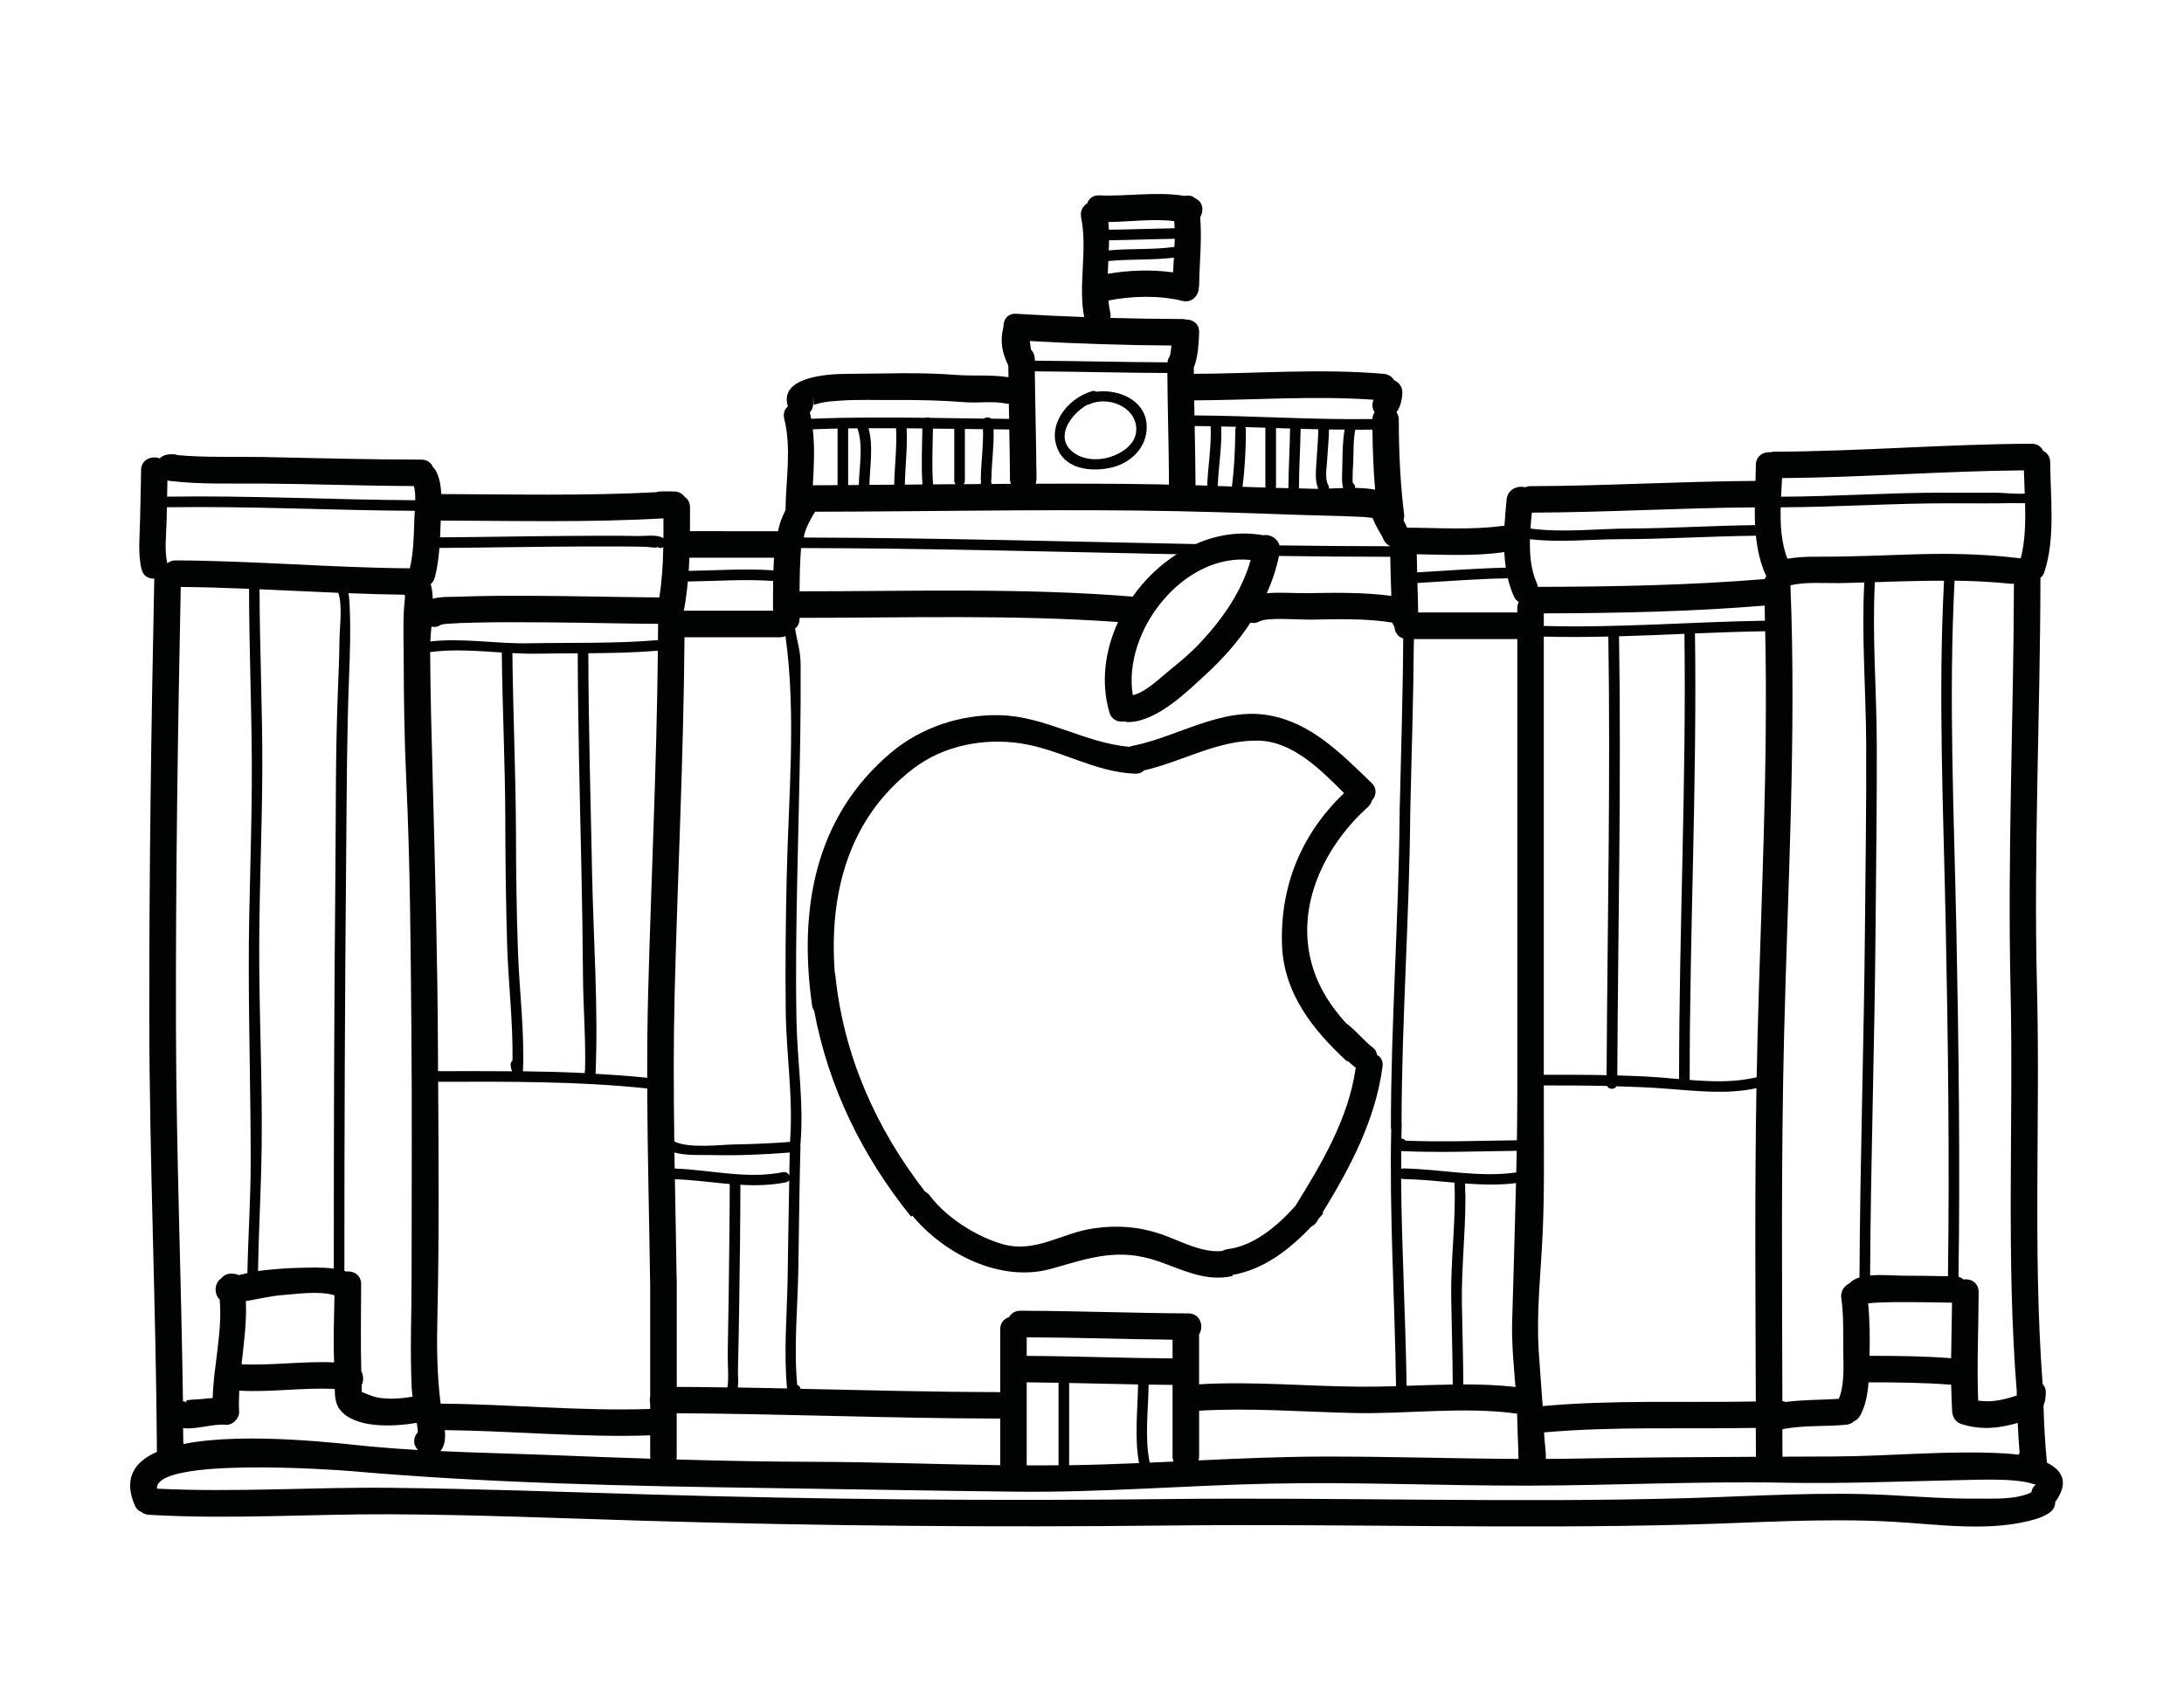 <?xml version="1.0" encoding="UTF-8"?> <svg xmlns="http://www.w3.org/2000/svg" xmlns:xlink="http://www.w3.org/1999/xlink" version="1.1" id="Layer_1" x="0px" y="0px" viewBox="0 0 411.82 320.44" style="enable-background:new 0 0 411.82 320.44;" xml:space="preserve"> <style type="text/css"> .st0{fill:#010303;} </style> <path class="st0" d="M259.66,198.95c-0.07-0.52-0.28-1-0.71-1.32c-1.68-1.3-3.02-2.99-4.67-4.33c-0.14-0.11-0.28-0.21-0.42-0.3 c-3.23-3.57-5.79-7.6-6.86-12.66c-2.26-10.65,3.27-21.27,10.95-28.17c0.41-0.37,0.64-0.79,0.74-1.2c0.8-0.89,1.05-2.26-0.07-3.33 c-5.64-5.43-11.27-11.3-19.3-12.74c-9.03-1.61-17.24,4.07-25.8,5.76c-0.2,0.04-0.38,0.1-0.54,0.17c-8.44-0.71-15.8-5.74-24.44-5.96 c-7.33-0.18-14.8,2.27-20.43,6.98c-14.58,12.22-17.52,29.75-14.99,47.72c0.06,0.43,0.21,0.77,0.4,1.04 c2.7,14.46,9.12,27.49,18.27,38.81c0.08-0.06,0.17-0.11,0.25-0.17c6.21,7.44,16.84,12.69,26.32,9.98 c7.23-2.07,12.59-3.97,20.08-1.37c4.34,1.51,8.4,3.65,13.13,2.93c0.3-0.05,0.59-0.11,0.88-0.17c-0.03-0.06-0.04-0.13-0.06-0.19 c5.93-1.03,10.77-4.8,14.88-9.13c0.41-0.18,0.78-0.49,1.08-0.97c0.13-0.2,0.25-0.41,0.38-0.61c0.28-0.32,0.56-0.63,0.84-0.95 c-0.07-0.01-0.15-0.03-0.22-0.04c5.26-8.59,10.02-17.54,11.35-27.65C260.82,200,260.35,199.3,259.66,198.95z M244.25,227.43 c-3.55,3.94-7.9,7.52-12.74,8.13c-0.4,0.05-0.75,0.18-1.05,0.35c-3.67,0.37-7.39-1.64-10.71-2.88c-4.51-1.69-8.83-2.06-13.58-1.38 c-5.9,0.84-10.89,4.69-17,3c-4.94-1.36-10.78-5.07-13.84-9.18c-0.27-0.36-0.59-0.61-0.92-0.78c-9.16-11.8-15.32-25.49-16.9-40.79 c-0.02-0.2-0.06-0.39-0.11-0.56c-1.08-14.57,2.43-28.91,14.79-38.38c5.74-4.4,13.37-5.85,20.43-4.75c7.41,1.16,13.75,5.39,21.4,5.69 c0.75,0.03,1.31-0.22,1.71-0.62c7.28-1.66,13.93-5.78,21.56-5.61c6.47,0.14,11.69,5.45,16.15,9.89 c-7.95,7.6-12.03,17.31-11.71,28.44c0.27,9.33,5.87,16.26,12.34,22.23c-0.01-0.08-0.01-0.17-0.02-0.25 c0.44,0.42,0.89,0.82,1.36,1.19c0.07,0.06,0.15,0.1,0.23,0.15C254.33,210.84,249.24,219.39,244.25,227.43z"></path> <path class="st0" d="M216.18,79.73c-0.49-4.4-5.43-6.4-9.47-5.86c-0.21-0.14-0.47-0.2-0.79-0.11c-4.75,1.39-8.83,6.68-6.19,11.52 c1.88,3.46,6.76,3.69,10.09,2.83C213.69,87.11,216.64,83.84,216.18,79.73z M209.29,86.19c-2.31,0.72-5.2,0.56-7.11-1.04 c-3.29-2.77-0.31-7.01,2.78-8.79c0.13-0.01,0.26-0.03,0.39-0.1c3.49-1.62,8.8,0.35,8.91,4.59 C214.33,83.67,211.67,85.44,209.29,86.19z"></path> <path class="st0" d="M385.98,275.84c-0.36-3.59-0.55-7.2-0.65-10.8c0-0.01,0.01-0.02,0.01-0.03c0.34-0.83,0.38-1.42,0.42-2.33 c0.03-0.74-0.21-1.3-0.6-1.69c-1.86-24.88-0.43-49.81-1.06-74.73c-0.65-25.72,0.61-51.53,0.65-77.27c0.32-0.28,0.59-0.65,0.75-1.15 c2.1-6.42,1.12-14.01,1.09-20.66c-0.01-1.09-0.58-1.8-1.33-2.15c-0.35-0.77-1.06-1.35-2.17-1.35c-16.18,0.06-32.32,1.44-48.5,1.5 c-0.26,0-0.49,0.04-0.71,0.1c-1.33-0.13-2.78,0.67-2.79,2.4c-0.01,1-0.04,2-0.07,3.01c-14.15,0.08-28.28,0.95-42.43,0.99 c-0.39,0-0.74,0.08-1.03,0.21c-1.4-0.39-3.28,0.38-3.47,2.29c-0.16,1.63-0.31,3.3-0.41,4.99c-0.14,0-0.27-0.01-0.42,0.01 c-5.92,0.79-11.99,0.35-17.95,0.33c-0.17-0.46-0.39-0.9-0.66-1.36c0-0.01-0.01-0.02-0.01-0.02c0.12-0.32,0.17-0.68,0.12-1.12 c-0.72-5.88-1-11.9-1-17.82c0-0.59-0.17-1.07-0.44-1.45c0.78-1.07,1.08-2.41,1.11-3.74c0.02-1.02-0.64-1.91-1.53-2.29 c-0.39-0.64-1.04-1.12-1.97-1.21c-11.9-1.03-23.89-0.06-35.81,0c0-0.43-0.01-0.85-0.01-1.28c0.09-0.17,0.18-0.35,0.24-0.56 c0.56-1.85,0.71-4.06,0.76-6c0.04-1.64-1.23-2.44-2.5-2.41c-0.2-0.05-0.42-0.09-0.66-0.09c-4.52-0.01-9.04-0.09-13.56-0.21 c0.04-0.3,0.04-0.61-0.03-0.95c-0.17-0.77-0.28-1.55-0.36-2.33c4.45-0.88,9.56-1.01,13.95,0.07c1.87,0.46,3.09-1.08,3.11-2.55 c0.03-0.16,0.06-0.34,0.06-0.52c0.05-4.21,0.55-8.49,0.19-12.7c0.72-1.19,0.57-2.91-0.91-3.55c-0.54-0.52-1.31-0.65-2.06-0.48 c-5.29-0.87-10.71,0.13-16.06-0.1c-1.21-0.05-1.97,0.62-2.27,1.49c-0.82,0.52-1.39,1.46-1.15,2.67c1.25,6.19-0.6,12.62,0.57,18.79 c-4.28-0.16-8.55-0.36-12.82-0.62c-1.66-0.1-2.45,1.18-2.4,2.47c0,0.01-0.01,0.02-0.01,0.03c-0.66,2.71-0.27,4.76,0.92,7.26 c0,0,0,0,0.01,0.01c0.01,0.73,0.02,1.46,0.03,2.19c-3.3-0.51-6.72-0.18-10.04-0.44c-6.81-0.54-13.68-0.21-20.5-0.19 c-3.74,0.01-12.77,0.61-11.06,6.12c-0.6,0.54-0.94,1.36-0.68,2.38c1.38,5.49,0.32,11.42,0.24,17c0,0.06,0.01,0.11,0.01,0.17 c-0.65,1.27-1.19,2.63-1.41,4H130.1c0.01-1.5,0.01-3,0.01-4.5c0-0.92-0.41-1.56-0.99-1.96c-0.46-0.62-1.19-1.04-2.01-1.04 c-0.08,0-0.16,0.02-0.24,0.02c-0.09-0.01-0.17-0.02-0.26-0.02h-2c-0.32,0-0.61,0.06-0.87,0.15c-13.5,0.71-27.02,0.39-40.53,0.35 c-0.08-1.52-0.32-3.01-0.95-4.27c-0.17-0.33-0.37-0.59-0.6-0.78c-0.33-0.82-1.06-1.45-2.21-1.45c-9.98,0-19.92-0.29-29.9-0.49 c-5.29-0.1-10.74,0.13-16.02-0.35c-0.27-0.1-0.58-0.17-0.93-0.17c-0.43,0-0.83,0-1.25,0.11c-0.54,0.13-0.94,0.37-1.23,0.67 c-1.47-0.57-3.51,0.17-3.52,2.23c-0.02,3.13-0.14,6.25-0.19,9.38c-0.05,2.97-0.44,6.37,0.28,9.29c0.32,1.32,1.36,1.84,2.4,1.77 c-0.57,27.57-0.97,55.14-0.94,82.72c0.03,27.33,1.27,54.64,1.44,81.96c-4.29,1.88-6.38,5.04-4.15,10.14 c0.28,0.64,0.71,1.01,1.19,1.18c0.38,0.31,0.87,0.52,1.47,0.55c15.15,0.89,30.33-0.16,45.49-0.1c16.12,0.07,32.25,0.76,48.37,1.24 c32.8,0.97,65.55,1.24,98.36,0.88c32.57-0.36,65.2,0.69,97.75-0.17c12.85-0.34,25.7-1.25,38.55-0.56c8.78,0.47,18.94,2.1,27.51-0.57 c0.79-0.25,1.55-0.62,2.24-1.06c0.85-0.54,1.19-1.34,1.17-2.12c0.08-0.09,0.16-0.17,0.23-0.28 C390.2,279.34,388.66,277.14,385.98,275.84z M336.03,90.16c15.21-0.12,30.39-1.34,45.6-1.46c0.04,1.43,0.11,2.9,0.16,4.38 c-1.84,0.12-4.12-0.17-5.26-0.16c-3.57,0.03-7.13-0.02-10.7-0.01c-9.99,0.01-19.98,0.72-29.99,0.76 C335.9,92.48,335.97,91.3,336.03,90.16z M335.77,95.67c10.69-0.04,21.35-0.78,32.02-0.76c3.92,0,7.83,0.05,11.75-0.03 c0.62-0.01,1.45,0.03,2.31,0.02c0.1,3.55,0.03,7.13-0.81,10.4c-0.09-0.01-0.18-0.03-0.27-0.04c-0.04-0.01-0.08,0-0.12-0.01 c-7.36-0.88-14.2-0.93-21.65-0.65c-4.49,0.17-8.97,0.31-13.46,0.37c-2.73,0.04-5.73-0.11-8.49,0.4 C335.87,102.4,335.69,99.03,335.77,95.67z M336.1,273.64c0-1.37-0.01-2.74-0.01-4.11c3.94-0.81,8.02-0.47,12.01-0.85 c0.64-0.06,1.15-0.32,1.53-0.68c0.44-0.18,0.83-0.53,1.13-1.06c1.02-1.84,1.41-4.04,1.58-6.26c5.2,0,10.4,0.05,15.58,0.45 c0.03,1.68,0.08,3.36,0.18,5.04c0.06,1.14,0.72,2.07,1.84,2.41c3.7,1.13,7.03,0.78,10.52-0.25c0.09,1.87,0.2,3.74,0.36,5.61 c-0.08,0.12-0.14,0.26-0.19,0.4c-0.84-0.12-1.64-0.2-2.34-0.24c-10.78-0.65-21.76,0.52-32.55,0.56c-3.21,0.01-6.42,0.02-9.63,0.04 v-1.03C336.1,273.66,336.1,273.65,336.1,273.64z M337.61,110.37c2.92-0.67,6.27-0.37,9.19-0.41c1.58-0.02,3.16-0.07,4.73-0.12 c-0.53,10.11,0.31,20.3,0.36,30.42c0.06,11.59-0.13,23.19-0.23,34.78c-0.19,21.95-0.93,43.91-1.03,65.86 c-0.71,0.22-1.33,0.54-1.79,1.01c-0.03,0.03-0.04,0.05-0.06,0.08c-0.99,0.47-1.78,1.49-1.58,2.85c0.43,2.98,0.36,6.1,0.36,9.1 c0,2.86,0.36,7.03-0.83,9.85c-3.34,0.22-6.7,0.15-10.02,0.59c-0.19-0.08-0.39-0.14-0.62-0.17c-0.06-22.96-0.24-45.93,0.32-68.88 C337.1,167.01,338.74,138.7,337.61,110.37z M353.53,109.79c1.82-0.06,3.64-0.13,5.47-0.17c2.58-0.07,5.09-0.12,7.57-0.11 c-1.12,21.47-0.13,42.96,0.31,64.45c0.45,22.23,0.74,44.47,0.43,66.71c-2.81-0.05-5.62-0.11-8.43-0.1c-1.55,0-4.04-0.25-6.25-0.04 c0.12-21.82,0.86-43.65,1.03-65.47c0.09-11.59,0.27-23.19,0.23-34.78C353.86,130.12,353,119.91,353.53,109.79z M354.74,245.62 c1.86-0.08,3.73-0.07,5.59-0.07c2.58,0,5.17,0.07,7.75,0.11c-0.04,3.49-0.14,6.98-0.17,10.47c-5.12-0.4-10.26-0.45-15.39-0.45 c0.09-3.28,0.06-6.61-0.26-9.89c0.08-0.01,0.16-0.03,0.25-0.04C353.26,245.67,354,245.65,354.74,245.62z M379.11,186.25 c0.58,25.38-0.86,50.8,1.17,76.15c0,0.25,0,0.51,0,0.76c-2.45,0.83-4.75,1.34-7.27,0.97c-0.26-6.82,0.06-13.64,0.09-20.47 c0.01-1.79-1.52-2.58-2.89-2.39c-0.25-0.23-0.55-0.4-0.91-0.5c0.31-21.62,0.04-43.24-0.39-64.86c-0.44-22.13-1.5-44.29-0.35-66.41 c3.6,0.05,7.16,0.22,10.85,0.61c0.11-0.03,0.23-0.04,0.34-0.07C379.69,135.44,378.53,160.89,379.11,186.25z M288.85,96.67 c14.02-0.04,28.03-0.9,42.04-0.99c-0.01,1.12,0,2.24,0.05,3.35c-7.81,0.08-15.63,0.6-23.45,0.63c-6.11,0.02-12.76,0.84-18.9,0.01 C288.66,98.66,288.75,97.65,288.85,96.67z M288.49,101.68c5.62,0.68,11.55,0,17.14,0c8.5-0.01,16.98-0.57,25.47-0.65 c0.25,2.54,0.78,5.03,1.85,7.41c0.04,0.08,0.08,0.14,0.12,0.21c-0.13,0.16-0.24,0.34-0.32,0.55c-14.21,1.17-28.52,1.44-42.78,1.47 c-0.03-0.25-0.09-0.5-0.21-0.76C288.67,107.47,288.42,104.58,288.49,101.68z M331.08,264.29c-13.39,0.25-26.86-0.34-40.19,0.87 c-0.23-3.42-0.52-6.84-0.74-10.27c-0.47-7.33,0.39-14.85,0.73-22.17c0.35-7.65,0.23-15.32,0.23-22.97v-5.06 c3.97,0,7.95,0.01,11.92,0.1c0.32,0.69,1.4,0.71,1.78,0.06c3.12,0.09,6.24,0.21,9.36,0.45c5.6,0.42,11.48,1.13,17.03-0.09 C330.86,224.88,331.02,244.59,331.08,264.29z M331.1,274.72c-11.11,0.05-22.21,0.12-33.33,0.33c-2.09,0.04-4.18,0.06-6.28,0.07 c0.03-1.57-0.26-3.3-0.29-4.23c-0.01-0.26-0.03-0.51-0.04-0.77c13.25-1.17,26.62-0.6,39.92-0.85 C331.09,271.1,331.1,272.91,331.1,274.72z M316.61,202.99c0,0.01,0,0.01,0,0.01v0.49c-1.28-0.11-2.55-0.23-3.8-0.32 c-2.61-0.2-5.23-0.3-7.85-0.37c0.14-27.6,0.77-55.2,0.33-82.81c4.11-0.11,8.22-0.29,12.33-0.46 C317.99,147.36,316.62,175.17,316.61,202.99z M291.1,118.04v-2.37c13.88-0.04,27.8-0.32,41.64-1.47c0.03,0.95,0.04,1.9,0.06,2.85 C318.9,117.26,305.02,118.44,291.1,118.04z M303.27,120.04c0.43,27.19-0.17,54.37-0.32,81.55c0,0.03-0.02,0.05-0.02,0.09v1.07 c-3.94-0.08-7.89-0.07-11.83-0.07v-82.63C295.16,120.16,299.22,120.13,303.27,120.04z M318.58,203.65c0.01-0.05,0.03-0.09,0.03-0.14 c0-28.02,1.39-56.04,1-84.06c4.41-0.18,8.83-0.34,13.24-0.41c0.55,25.43-0.78,50.86-1.44,76.28c-0.07,2.61-0.12,5.21-0.17,7.82 C327.16,204.14,322.83,203.99,318.58,203.65z M284.32,109.05c0.28,1.16,0.64,2.29,1.13,3.39c0.23,0.53,0.57,0.87,0.94,1.07 c-0.17,0.32-0.29,0.71-0.29,1.16v0.85c-0.06,0-0.11-0.02-0.17-0.02h-18.52c-0.02-1.85-0.08-3.71-0.14-5.56 C272.96,109.61,278.63,109.16,284.32,109.05z M285.76,261.55c-3.27-0.37-6.55-0.48-9.83-0.48c-0.03-5.06-0.18-10.12-0.27-15.17 c-0.11-6.67,0.67-13.3,0.66-19.95c0,0,0,0,0,0c0-0.03,0-0.06,0-0.08c0-0.03,0-0.05,0-0.08c0,0,0,0,0,0c0-0.08,0.01-0.15,0.01-0.23 c-0.01-0.15-0.02-0.29-0.02-0.44c-0.04-0.3-0.05-0.6-0.03-0.89c-0.01-0.35-0.01-0.7-0.02-1.05c3.2,0.23,6.39,0.33,9.6-0.07 c-0.2,8.77-0.49,17.53-0.73,26.32C285.04,253.5,285.44,257.52,285.76,261.55z M264.6,220.34c-0.15,0-0.28,0.03-0.39,0.07 c0-1.11-0.01-2.23,0-3.34c7.28,0.33,14.51,0.04,21.79-0.05c-0.02,1.36-0.06,2.72-0.09,4.08 C278.81,222.11,271.71,220.47,264.6,220.34z M273.93,261.09c-2.89,0.04-5.77,0.15-8.67,0.24c0-0.05-0.02-0.09-0.03-0.13 c-0.19-12.94-0.94-25.96-1.03-38.95c0.11,0.05,0.24,0.08,0.39,0.09c3.24,0.06,6.45,0.4,9.67,0.68c0.3,7.19-0.72,14.33-0.62,21.52 C273.72,250.06,273.9,255.57,273.93,261.09z M286.06,266.58c0.02,0.49,0.04,0.98,0.05,1.47c0.02,1.54,0.1,3.09,0.16,4.63 c0.03,0.77,0.04,1.54,0.06,2.31c-0.02,0.04-0.03,0.08-0.05,0.13c-12.3-0.06-24.6-0.47-36.9-0.44c-7.81,0.02-15.6,0.36-23.38,0.72 c0.06-0.22,0.11-0.46,0.11-0.73v-8.64c9.6-0.57,19.22,0.2,28.82,0.43C265.29,266.72,275.75,265.18,286.06,266.58z M283.27,104.17 c0.13-0.02,0.25-0.05,0.38-0.09c0.05,1,0.14,1.99,0.29,2.97c-5.58,0.13-11.14,0.56-16.71,0.89c-0.03-1.14-0.07-2.28-0.09-3.42 C272.5,104.61,277.95,104.89,283.27,104.17z M265.92,153.3c0.23-10.63,0.6-21.25,0.67-31.88c0-0.03,0.02-0.05,0.02-0.08v-0.83h19.33 c0.06,0,0.11-0.01,0.17-0.02v85.27c0,3.09-0.04,6.18-0.08,9.27c-7.01,0.09-13.98,0.35-20.98,0.08c-0.2-0.24-0.48-0.4-0.8-0.4 c0.02-0.97,0.04-1.94,0.06-2.92c-0.01,0-0.02,0-0.03,0C264.32,192.26,265.77,172.8,265.92,153.3z M262.35,112.37 c-5.24-0.7-10.64-0.6-15.9-0.51c-2.1,0.04-4.99-0.22-7.58,0.01c1.01-2.25,1.79-4.6,2.3-7.03c6.99,0.09,13.98,0.16,20.98,0.16 C262.19,107.46,262.28,109.92,262.35,112.37z M259,75.38c-0.33,0.78-0.28,1.66,0.21,2.37c-0.24,0.34-0.4,0.76-0.43,1.27 c-11.19,0.17-22.36-0.62-33.55-0.68c-0.02-0.95-0.04-1.89-0.05-2.84C236.44,75.45,247.75,74.6,259,75.38z M259.29,92.34 c-1.17-0.22-2.45-0.31-3.76-0.33c0.01-0.38-0.15-0.76-0.45-0.93c-0.04-0.37-0.03-0.74-0.03-1.11c0-0.81,0.05-1.63,0.1-2.44 c0.12-2.15-0.01-4.37,0.4-6.49c1.08,0,2.16,0,3.24-0.02C258.83,84.79,258.98,88.58,259.29,92.34z M253.27,92.03 c-0.92,0.03-1.83,0.07-2.69,0.1c0.03-0.2,0.02-0.41-0.11-0.63c-0.71-1.21-0.29-3.38-0.22-4.71c0.11-1.93,0.31-3.86,0.35-5.8 c0.98,0.02,1.96,0.02,2.94,0.03c-0.46,2.75-0.38,5.7-0.47,8.48C253.04,90.03,253.02,91.18,253.27,92.03z M248.58,92.18 c-0.21,0-0.43,0.01-0.62,0c-1.02-0.02-2.03-0.05-3.05-0.08c0-0.04,0.02-0.06,0.02-0.1c0.02-3.71,0.26-7.42,0.32-11.13 c1.11,0.03,2.23,0.06,3.34,0.09c-0.04,2.14-0.26,4.28-0.38,6.42C248.13,88.87,247.93,90.76,248.58,92.18z M242.95,92.06 c-0.8-0.02-1.61-0.04-2.41-0.06c0.03-0.1,0.07-0.2,0.07-0.33V80.73c0.88,0.03,1.77,0.06,2.65,0.08c-0.05,3.73-0.29,7.46-0.32,11.2 C242.94,92.03,242.95,92.04,242.95,92.06z M234.82,80.54c1.26,0.04,2.52,0.08,3.78,0.12v11.01c0,0.1,0.03,0.18,0.05,0.27 c-1.45-0.05-2.91-0.09-4.36-0.14c0.47-3.57,0.63-7.2,0.64-10.79C234.94,80.82,234.89,80.67,234.82,80.54z M230.28,80.42 c0.94,0.02,1.88,0.05,2.81,0.07c-0.09,0.14-0.16,0.31-0.16,0.52c-0.02,3.57-0.18,7.18-0.64,10.73c-0.89-0.03-1.78-0.06-2.67-0.09 C229.77,87.89,230.44,84.18,230.28,80.42z M227.63,91.58c-0.73-0.02-1.47-0.05-2.2-0.07c-0.02-3.72-0.09-7.44-0.16-11.17 c1,0.01,2.01,0.02,3.01,0.04C228.45,84.13,227.78,87.84,227.63,91.58z M221.45,46.56c-4.1,0.58-8.27,0.26-12.38,0.66 c0.02-0.64,0.06-1.27,0.06-1.91c4.13-0.05,8.26-0.22,12.39-0.28C221.51,45.55,221.47,46.05,221.45,46.56z M221.41,41.7 c0.04,0.44,0.07,0.89,0.08,1.34c-4.13,0.07-8.26,0.23-12.4,0.28c-0.02-0.49-0.05-0.97-0.1-1.45 C213.11,41.83,217.34,41.2,221.41,41.7z M208.99,49.23c4.11-0.41,8.26-0.14,12.37-0.64c-0.06,0.93-0.12,1.85-0.17,2.77 c-4.05-0.56-8.32-0.41-12.31,0.27C208.91,50.83,208.95,50.03,208.99,49.23z M220.89,65.16c-0.02,0.18-0.04,0.36-0.06,0.54 c-0.01,0.11-0.03,0.21-0.04,0.32c-0.01,0.04-0.01,0.09-0.02,0.17c-0.05,0.34-0.11,0.68-0.2,1.01c-0.23,0.3-0.38,0.68-0.43,1.13 c-8.34-0.03-16.68-0.26-25.02-0.31c0-0.12,0-0.23,0-0.35c0-0.68-0.28-1.3-0.73-1.76l-0.2-1.6C203.07,64.82,211.98,65.1,220.89,65.16 z M195.42,88.48c-0.05-6.15-0.23-12.3-0.29-18.45c8.33,0.05,16.66,0.28,24.99,0.31c0.05,7.02,0.28,14.03,0.31,21.05 c-0.68-0.01-1.36-0.04-2.03-0.05c-7.7-0.14-15.41-0.15-23.11-0.12c0.09-0.26,0.15-0.55,0.15-0.87v-1.67 C195.44,88.6,195.42,88.54,195.42,88.48z M190.44,90.34c0,0.34,0.07,0.63,0.17,0.9c-1.22,0.01-2.44,0.02-3.67,0.03v-0.26 c0-0.12-0.03-0.22-0.07-0.32c0.04-0.1,0.06-0.22,0.07-0.35c0.04-3.13,0.52-6.25,0.41-9.38c0.99,0.01,1.98,0.03,2.96,0.03 C190.37,84.11,190.43,87.22,190.44,90.34z M153.28,75.38c-0.04-0.21-0.09-0.42-0.18-0.63c0.86,1.99-0.55,1.72,1.83,1.2 c1.07-0.24,2.17-0.3,3.26-0.38c3.59-0.27,7.26-0.1,10.86-0.13c4.31-0.04,8.6,0.07,12.9,0.41c2.53,0.2,5.16-0.26,7.67,0.24 c0.21,0.04,0.42,0.06,0.61,0.05c0.02,0.95,0.04,1.9,0.05,2.85c-1.13-0.01-2.26-0.03-3.39-0.04c-0.4-0.31-0.99-0.31-1.34-0.01 c-3.39-0.04-6.78-0.09-10.18-0.14c-0.26-0.11-0.57-0.11-0.83-0.01c-7.19-0.09-14.39-0.11-21.58,0.18c-0.08-0.4-0.15-0.8-0.25-1.2 C153.28,77.14,153.47,76.21,153.28,75.38z M185,90.71c-0.03,0.09-0.06,0.18-0.06,0.3v0.27c-1.08,0.01-2.16,0.02-3.24,0.03 c0.14-0.16,0.24-0.36,0.24-0.63V80.9c1.14,0.01,2.27,0.02,3.41,0.04c0.11,3.14-0.37,6.27-0.41,9.41 C184.93,90.48,184.96,90.6,185,90.71z M175.92,80.83c1.34,0.02,2.68,0.03,4.02,0.04v9.8c0,0.28,0.1,0.49,0.25,0.64 c-1.42,0.01-2.84,0.02-4.25,0.03c0,0,0-0.01,0-0.01C175.69,87.84,175.86,84.34,175.92,80.83z M170.96,80.77 c0.99,0.01,1.97,0.02,2.96,0.03c-0.05,3.51-0.23,7.02,0.02,10.53c0,0.01,0.01,0.02,0.01,0.03c-1.11,0.01-2.22,0.02-3.33,0.03 C170.68,87.85,171.15,84.32,170.96,80.77z M163.77,80.76c1.73-0.01,3.46,0,5.19,0c0.2,3.55-0.28,7.09-0.35,10.64 c-1.56,0.01-3.11,0.03-4.67,0.04C164.01,88.02,164.73,84.12,163.77,80.76z M161.94,91.46c-0.67,0-1.34,0.01-2.01,0.02V80.79 c0.58-0.01,1.17,0,1.75-0.01C162.82,84.05,162.01,88.05,161.94,91.46z M153.26,80.96c1.56-0.06,3.11-0.11,4.67-0.14v10.67 c-1.55,0.01-3.1,0.02-4.66,0.02C153.47,87.98,153.67,84.44,153.26,80.96z M151.6,101.17c0-0.04,0-0.06,0-0.09 c0.04-0.18,0.08-0.35,0.13-0.53c0.12-0.44,0.28-0.86,0.47-1.28c0.43-0.96,0.94-1.89,1.51-2.77c20.25-0.03,40.5-0.44,60.75-0.22 c10.08,0.11,20.16,0.44,30.23,0.81c2.78,0.1,5.57,0.14,8.35,0.23c1.43,0.05,2.85,0.11,4.28,0.18c0.19,0.01,0.94,0.12,1.5,0.17 c0.3,0.78,0.66,1.53,1.08,2.26c0.21,0.36,0.42,0.72,0.63,1.08c0.08,0.14,0.16,0.29,0.23,0.44c0.01,0.03,0.03,0.06,0.04,0.09 c0.24,0.64,0.68,1.15,1.29,1.42c0,0.02,0,0.03,0,0.05c-6.94,0-13.88-0.07-20.82-0.16c-0.38-1.38-1.87-2.16-3.11-1.92 c-4.41-0.78-8.75-0.08-12.71,1.67c-24.49-0.47-48.97-1.17-73.47-1.23c-0.15-0.02-0.3-0.04-0.42-0.05 C151.59,101.26,151.6,101.22,151.6,101.17z M235.84,105.6c-1.73,5.98-5.22,11-9.53,15.62c-1.79,1.92-3.77,3.57-5.81,5.21 c-1.7,1.36-4.46,4.13-6.9,4.66C211.63,118.97,223.18,104.23,235.84,105.6z M151.05,103.35c23.62,0.04,47.22,0.69,70.83,1.17 c-3.22,2.06-6.06,4.81-8.3,7.99c-20.77-1.7-41.97-0.99-62.81-1C150.78,108.78,150.84,106.05,151.05,103.35z M149.95,118.52 c0.49-0.4,0.82-1.01,0.82-1.84c0-0.06,0-0.11,0-0.17c19.92,0.01,40.16-0.63,60.05,0.79c-2.47,5.37-3.28,11.39-1.63,17.04 c0.42,1.44,1.69,1.91,2.84,1.7c0.27,0.09,0.56,0.14,0.9,0.13c5.34-0.2,10.88-5.71,14.61-9.14c3.1-2.85,5.93-6.08,8.26-9.61 c0.53,0.13,1.12,0.08,1.73-0.25c1.49-0.8,7.33-0.28,9.74-0.32c5.02-0.09,10.3-0.26,15.27,0.56c0.09,0.29,0.22,0.55,0.39,0.77 c0.06,0.98,0.61,1.91,1.66,2.22c-0.05,10.39-0.4,20.78-0.63,31.16c0,0.04-0.02,0.07-0.02,0.12c0,0.61-0.02,1.22-0.02,1.84 c0,0.08,0,0.17-0.01,0.25c0,0,0,0,0,0c-0.17,19.65-1.64,39.25-1.64,58.91c0,0.12,0.03,0.22,0.06,0.31 c-0.36,16.12,0.68,32.31,0.91,48.41c-2.21,0.07-4.42,0.12-6.64,0.1c-10.18-0.06-20.33-1.05-30.5-0.45v-9.37c0-0.01,0-0.02,0-0.03 c0.94-1.46,0.28-3.96-2-3.97c-10.13-0.05-20.25-0.45-30.38-0.49c-0.04,0-0.08-0.01-0.12-0.01h-1.22c-1.03,0-1.73,0.52-2.1,1.21 c-0.92,0.28-1.68,1.03-1.68,2.29v11.87c-0.11-0.01-0.21-0.03-0.33-0.03c-12.45-0.02-24.89-0.35-37.33-0.62 c-0.03-0.37-0.29-0.63-0.62-0.75c-0.67-7.26,0.11-14.83,0.22-22.07c0.11-7.68,0.2-15.37,0.4-23.05c0-0.08-0.02-0.14-0.04-0.21 c0.01-0.04,0.03-0.08,0.04-0.13c0.66-7.71-0.6-15.42-0.75-23.13c-0.18-8.93-0.04-17.87,0.14-26.8c0.18-8.97,0.43-17.93,0.57-26.9 c0.07-4.46,0.09-8.91,0.07-13.37c-0.01-2.91-0.64-4.32-1.05-6.94C149.93,118.53,149.94,118.52,149.95,118.52z M214.78,275.91 c-4.39,0.18-8.78,0.34-13.18,0.4V260.8c4.33,0.09,8.66,0.2,12.99,0.28C214.53,265.96,213.89,271.08,214.78,275.91z M193.6,255.69 v-3.5c9.17,0.03,18.33,0.35,27.5,0.45v3.53C211.93,256.11,202.77,255.74,193.6,255.69z M199.6,260.76v15.56c-2,0.02-4,0.03-6,0.02 v-15.66C195.6,260.7,197.6,260.73,199.6,260.76z M216.59,261.11c1.5,0.02,3.01,0.04,4.51,0.05v13.51c0,0.36,0.07,0.67,0.18,0.95 c-1.5,0.07-2.99,0.14-4.49,0.2C215.82,271.07,216.52,265.94,216.59,261.11z M188.27,267.51c0.12,0,0.22-0.02,0.33-0.03v8.82 c-11.67-0.15-23.33-0.6-35-0.63c-8.69-0.02-17.37-0.19-26.05-0.44c0.03-0.17,0.05-0.35,0.05-0.54v-8.18 C147.83,266.62,168.04,267.48,188.27,267.51z M148.41,261.83c-3.09-0.07-6.19-0.12-9.28-0.18c0.14-1.1,0-2.4,0.02-3.32 c0.12-4.23,0.17-8.46,0.24-12.69c0.11-7.4,0.21-14.81,0.22-22.22c2.85,0.17,5.71,0.12,8.6-0.46c0.3-0.06,0.49-0.22,0.61-0.42 c-0.12,6.15-0.21,12.3-0.3,18.45C148.4,247.88,147.75,254.95,148.41,261.83z M147.67,221.04c-6.85,1.38-13.59-0.43-20.45-0.68 c-0.02-1.01-0.04-2.01-0.05-3.02c2.28,0.64,5.32,0.43,7.06,0.48c4.88,0.12,9.81-0.09,14.68-0.48c-0.04,1.45-0.06,2.9-0.08,4.35 C148.65,221.27,148.24,220.93,147.67,221.04z M137.61,223.29c0,0.02-0.01,0.03-0.01,0.06c-0.01,6.73-0.11,13.46-0.19,20.19 c-0.05,3.93-0.11,7.85-0.19,11.78c-0.03,1.44,0.24,5.16-0.07,6.32c-3.18-0.05-6.36-0.09-9.54-0.1v-20.35c0-0.1-0.02-0.19-0.03-0.28 c-0.09-6.18-0.21-12.35-0.32-18.53C130.74,222.49,134.18,222.99,137.61,223.29z M129.99,105.17h15.95c-0.04,0.8-0.08,1.59-0.1,2.39 c-5.32-0.38-10.65,0.01-15.98,0.1C129.92,106.83,129.96,106,129.99,105.17z M129.01,114.84c0.31-1.72,0.53-3.44,0.69-5.18 c5.37-0.07,10.73-0.48,16.09-0.1c-0.03,1.87-0.03,3.75-0.03,5.61H129.1c-0.07,0-0.12,0.01-0.19,0.02c0,0,0,0,0-0.01 C128.95,115.07,128.99,114.97,129.01,114.84z M127.21,187.48c0.56-22.44,1.7-44.86,1.86-67.31c0.01,0,0.02,0,0.03,0h18 c0.39,0,0.71-0.09,1.01-0.22c2.08,14.91,0.54,30.67,0.22,45.78c-0.18,8.3-0.27,16.6-0.17,24.9c0.09,8.23,1.45,16.49,0.8,24.71 c-0.01,0-0.01,0-0.02,0c-3.52,0.28-7.06,0.42-10.59,0.48c-2.29,0.04-8.53,0.81-11.2-0.57C127.02,206.01,126.98,196.76,127.21,187.48 z M83.1,98.42c0-0.08,0.01-0.17,0.01-0.25c14,0.04,28.01,0.39,41.99-0.42c0,1.24,0.01,2.49,0,3.74c-1.09-0.75-3.55-0.39-4.65-0.41 c-4.68-0.09-9.36-0.04-14.04-0.01c-7.81,0.05-15.62,0.22-23.43,0.26C83.03,100.36,83.07,99.38,83.1,98.42z M82.01,108.84 c0.46-1.79,0.7-3.64,0.84-5.51c6.82-0.03,13.64-0.17,20.46-0.23c4.49-0.04,8.97-0.07,13.46-0.05c1.62,0.01,3.25,0.02,4.87,0.06 c0.65,0.01,2.69,0.38,2.25-0.06c0.38,0.37,0.83,0.34,1.18,0.13c-0.06,3.18-0.25,6.36-0.75,9.48c-7.9-0.05-15.81-0.27-23.71-0.3 c-4.76-0.02-9.53-0.02-14.29,0.17c-1.13,0.05-3.13-0.06-4.72,0.37c-0.03-1.01-0.15-1.95-0.38-2.76 C81.58,109.84,81.87,109.42,82.01,108.84z M81.35,118.16c0.58,0.15,1.18,0.07,1.68-0.3c0.08-0.03,0.48-0.17,1.46-0.24 c1.59-0.12,3.2-0.16,4.79-0.2c4.81-0.12,9.63-0.09,14.44-0.05c6.79,0.05,13.58,0.23,20.37,0.28c0,1.02-0.02,2.04-0.03,3.06 c-8.11,0.69-16.39,0.45-24.52,0.6c-6.09,0.11-12.34-1.05-18.4-0.34C81.18,120.11,81.27,119.16,81.35,118.16z M82.62,204 c13.16-0.03,26.32-0.12,39.42,1.26c0.05,12.47,0.39,24.93,0.56,37.42v20.68c-0.1,0.43-0.1,0.88,0,1.31v1.03 c-13.17,0.45-26.34-0.91-39.51-1c-0.71-5.5-0.74-10.95-0.61-16.52C82.82,233.45,82.7,218.72,82.62,204z M97.69,179.94 c-0.3-7.74-0.37-15.48-0.4-23.23c-0.05-11.19-0.56-22.36-0.67-33.55c1.59,0.08,3.17,0.14,4.71,0.11c2.53-0.04,5.07-0.05,7.61-0.07 c0.03,13.25,0.38,26.49,0.67,39.74c0.15,7.07,0.27,14.15,0.32,21.22c0.04,5.85,0.54,11.74,0.39,17.59 c-0.02,0.08-0.05,0.15-0.05,0.24v0.37c-3.89-0.19-7.78-0.29-11.67-0.34c0-0.01,0.01-0.02,0.01-0.03 C98.92,194.65,97.97,187.29,97.69,179.94z M83.87,269.69c12.91,0.14,25.82,1.43,38.73,0.99v4.02c0,0.14,0.02,0.26,0.04,0.38 c-5.75-0.19-11.51-0.39-17.26-0.63c-7.43-0.3-14.89-0.46-22.34-0.8C83.92,272.61,84.02,271.16,83.87,269.69z M122.21,187.48 c-0.14,5.26-0.18,10.52-0.17,15.77c-3.24-0.34-6.49-0.57-9.74-0.76c0.53-12.43-0.39-25.17-0.65-37.61 c-0.28-13.9-0.68-27.79-0.71-41.69c4.38-0.03,8.77-0.12,13.11-0.48C123.83,144.32,122.78,165.89,122.21,187.48z M94.62,123.05 c0.11,10.58,0.64,21.13,0.66,31.72c0.02,7.75,0.11,15.51,0.34,23.26c0.22,7.31,1.13,14.65,1.02,21.96 c-0.25,0.22-0.42,0.54-0.34,0.95c0.02,0.38,0.11,0.73,0.24,1.08c-4.64-0.04-9.29-0.03-13.94-0.02c-0.01-1.4-0.02-2.81-0.02-4.21 c-0.07-16.88-0.54-33.75-0.98-50.62c-0.21-8.07-0.45-16.12-0.49-24.2C85.49,122.37,90.09,122.76,94.62,123.05z M78.77,269.62 c0.02,0.17,0.03,0.32,0.02,0.46c-0.8,0.89-1.05,2.26,0.03,3.36c-2.94-0.17-5.88-0.38-8.81-0.65c-4.65-0.43-23.49-2.87-35.42-0.48 v-0.12c0-0.1-0.02-0.18-0.03-0.28c-0.01-0.86-0.02-1.72-0.03-2.59c2.54,0.28,5.66-0.86,8.06-0.64c1.31,0.12,2.57-1.23,2.5-2.5 c-0.07-1.31-0.04-2.62,0.03-3.93c5.99,0.34,12-0.62,18-0.32c0.01,1.45,0.16,2.9,1.02,3.96c2.85,3.52,10.05,3.18,14.43,2.43 C78.64,268.75,78.72,269.18,78.77,269.62z M48.89,182.75c-0.11-12.43,0.51-24.86,0.57-37.3c0.05-11.44-0.49-22.89-0.52-34.33 c4.95,0.22,9.9,0.47,14.85,0.67c0.82,2.39,0.25,6.59,0.23,8.55c-0.03,3.68-0.22,7.36-0.35,11.04c-0.41,11.05-0.33,22.14-0.43,33.2 c-0.23,24.89-0.31,49.76-0.3,74.66c-2.2-0.31-4.56-0.19-6.53-0.15c-2.45,0.04-4.91,0.26-7.34,0.54c-0.14,0.02-0.28,0.04-0.42,0.07 c0.11-6.3,0.42-12.58,0.6-18.88C49.61,208.13,49,195.43,48.89,182.75z M53.21,244.23c2.59-0.19,6.97-0.87,9.86,0.04 c-0.08,4.22-0.24,8.43-0.07,12.65c-5.82-0.27-11.64,0.62-17.45,0.35c0.44-3.98,0.99-7.97,0.81-11.91 C48.64,244.99,50.96,244.4,53.21,244.23z M47.27,219.01c0,7.03-0.48,14.05-0.62,21.08c-0.55,0.13-1.11,0.26-1.66,0.37 c-0.31-0.17-0.67-0.25-1.04-0.25c-0.11-0.01-0.22-0.03-0.34-0.03c-0.86,0-1.48,0.36-1.87,0.88c-1.33,0.85-1.43,2.94-0.32,4 c0.56,6.07-1.15,12.43-1.32,18.59c-0.75,0.04-1.5,0.11-2.26,0.2c-0.65,0.08-3.72,0.03-2.46,0.67c-0.3-0.15-0.59-0.23-0.88-0.27 c-0.33-23.48-1.26-46.95-1.32-70.44c-0.07-27.71,0.34-55.42,0.9-83.12c4.29,0.03,8.59,0.17,12.88,0.35 c0.02,10.82,0.45,21.63,0.52,32.45c0.08,13.09-0.61,26.17-0.57,39.26C46.93,194.83,47.27,206.92,47.27,219.01z M65.96,114.96 c-0.04-0.95-0.06-2.05-0.25-3.1c3.51,0.14,7.03,0.25,10.55,0.29c0.03,0.12,0.07,0.23,0.12,0.33c-0.06,0.88-0.2,2.04-0.23,2.65 c-0.15,2.96-0.04,5.95-0.03,8.91c0.02,7.71,0.13,15.43,0.49,23.13c0.73,15.54,0.82,31.16,0.96,46.71 c0.14,15.59,0.04,31.19,0.04,46.79c0,7.02-0.31,14,0.02,21.02c0.03,0.56,0.09,1.12,0.17,1.68c-2.17,0.4-4.44,0.54-6.61,0.17 c-0.91-0.16-1.82-0.62-2.69-0.93c-0.1-0.04-0.19-0.06-0.27-0.09c-0.02-0.44-0.02-0.89-0.04-1.33c0.4-0.75,0.38-1.79-0.07-2.63 c-0.12-5.46-0.06-10.9-0.02-16.39c0.01-1.76-1.46-2.55-2.81-2.39c-0.11-0.04-0.24-0.07-0.35-0.1c-0.01-26.31,0.1-52.6,0.34-78.92 c0.1-11.15,0.12-22.31,0.55-33.46C65.99,123.19,66.13,119.07,65.96,114.96z M31.57,90.6c0.14,0.04,0.29,0.08,0.45,0.09 c5.74,0.69,11.76,0.46,17.54,0.5c9.5,0.07,18.98,0.44,28.48,0.47c0.22,0.62,0.27,1.61,0.26,2.67c-15.6-0.08-31.19-0.91-46.79-0.67 C31.53,92.64,31.55,91.62,31.57,90.6z M31.42,98.05c0.01-0.8,0.03-1.59,0.05-2.39c15.59-0.24,31.17,0.59,46.75,0.67 c-0.05,0.8-0.1,1.54-0.11,2.1c-0.08,2.88-0.16,5.91-0.83,8.74c-14.73-0.1-29.43-1.43-44.17-1.49c-0.66,0-1.17,0.22-1.56,0.55 c-0.01-0.07-0.01-0.14-0.03-0.21C30.97,103.8,31.38,100.5,31.42,98.05z M383.44,280.41c-0.24,0.35-0.36,0.69-0.41,1.02 c-2.96,1.41-6.95,1.16-10.07,1.18c-5.45,0.05-10.9-0.35-16.34-0.65c-12.84-0.71-25.7,0.19-38.55,0.56 c-32.55,0.92-65.18-0.19-97.75,0.17c-32.81,0.37-65.56,0.09-98.36-0.88c-16.12-0.47-32.24-1.07-48.37-1.24 c-14.67-0.15-29.34,0.89-44,0.16c-0.34-5.94,33.13-3.61,36.75-3.3c25.76,2.25,51.86,2.81,77.71,3.17 c15.88,0.22,31.76,0.53,47.64,0.7c16.02,0.18,31.96-1.19,47.96-1.52c16.14-0.34,32.26,0.41,48.39,0.38 c16.21-0.03,32.4-0.86,48.61-0.55c10.69,0.21,21.34-0.24,32.02-0.47c2.88-0.06,5.76-0.17,8.64-0.09c1.59,0.04,3.17,0.17,4.74,0.45 c0.49,0.1,0.96,0.23,1.44,0.38c0.2,0.06,0.33,0.07,0.41,0.07C383.8,280.02,383.64,280.13,383.44,280.41z"></path> </svg> 